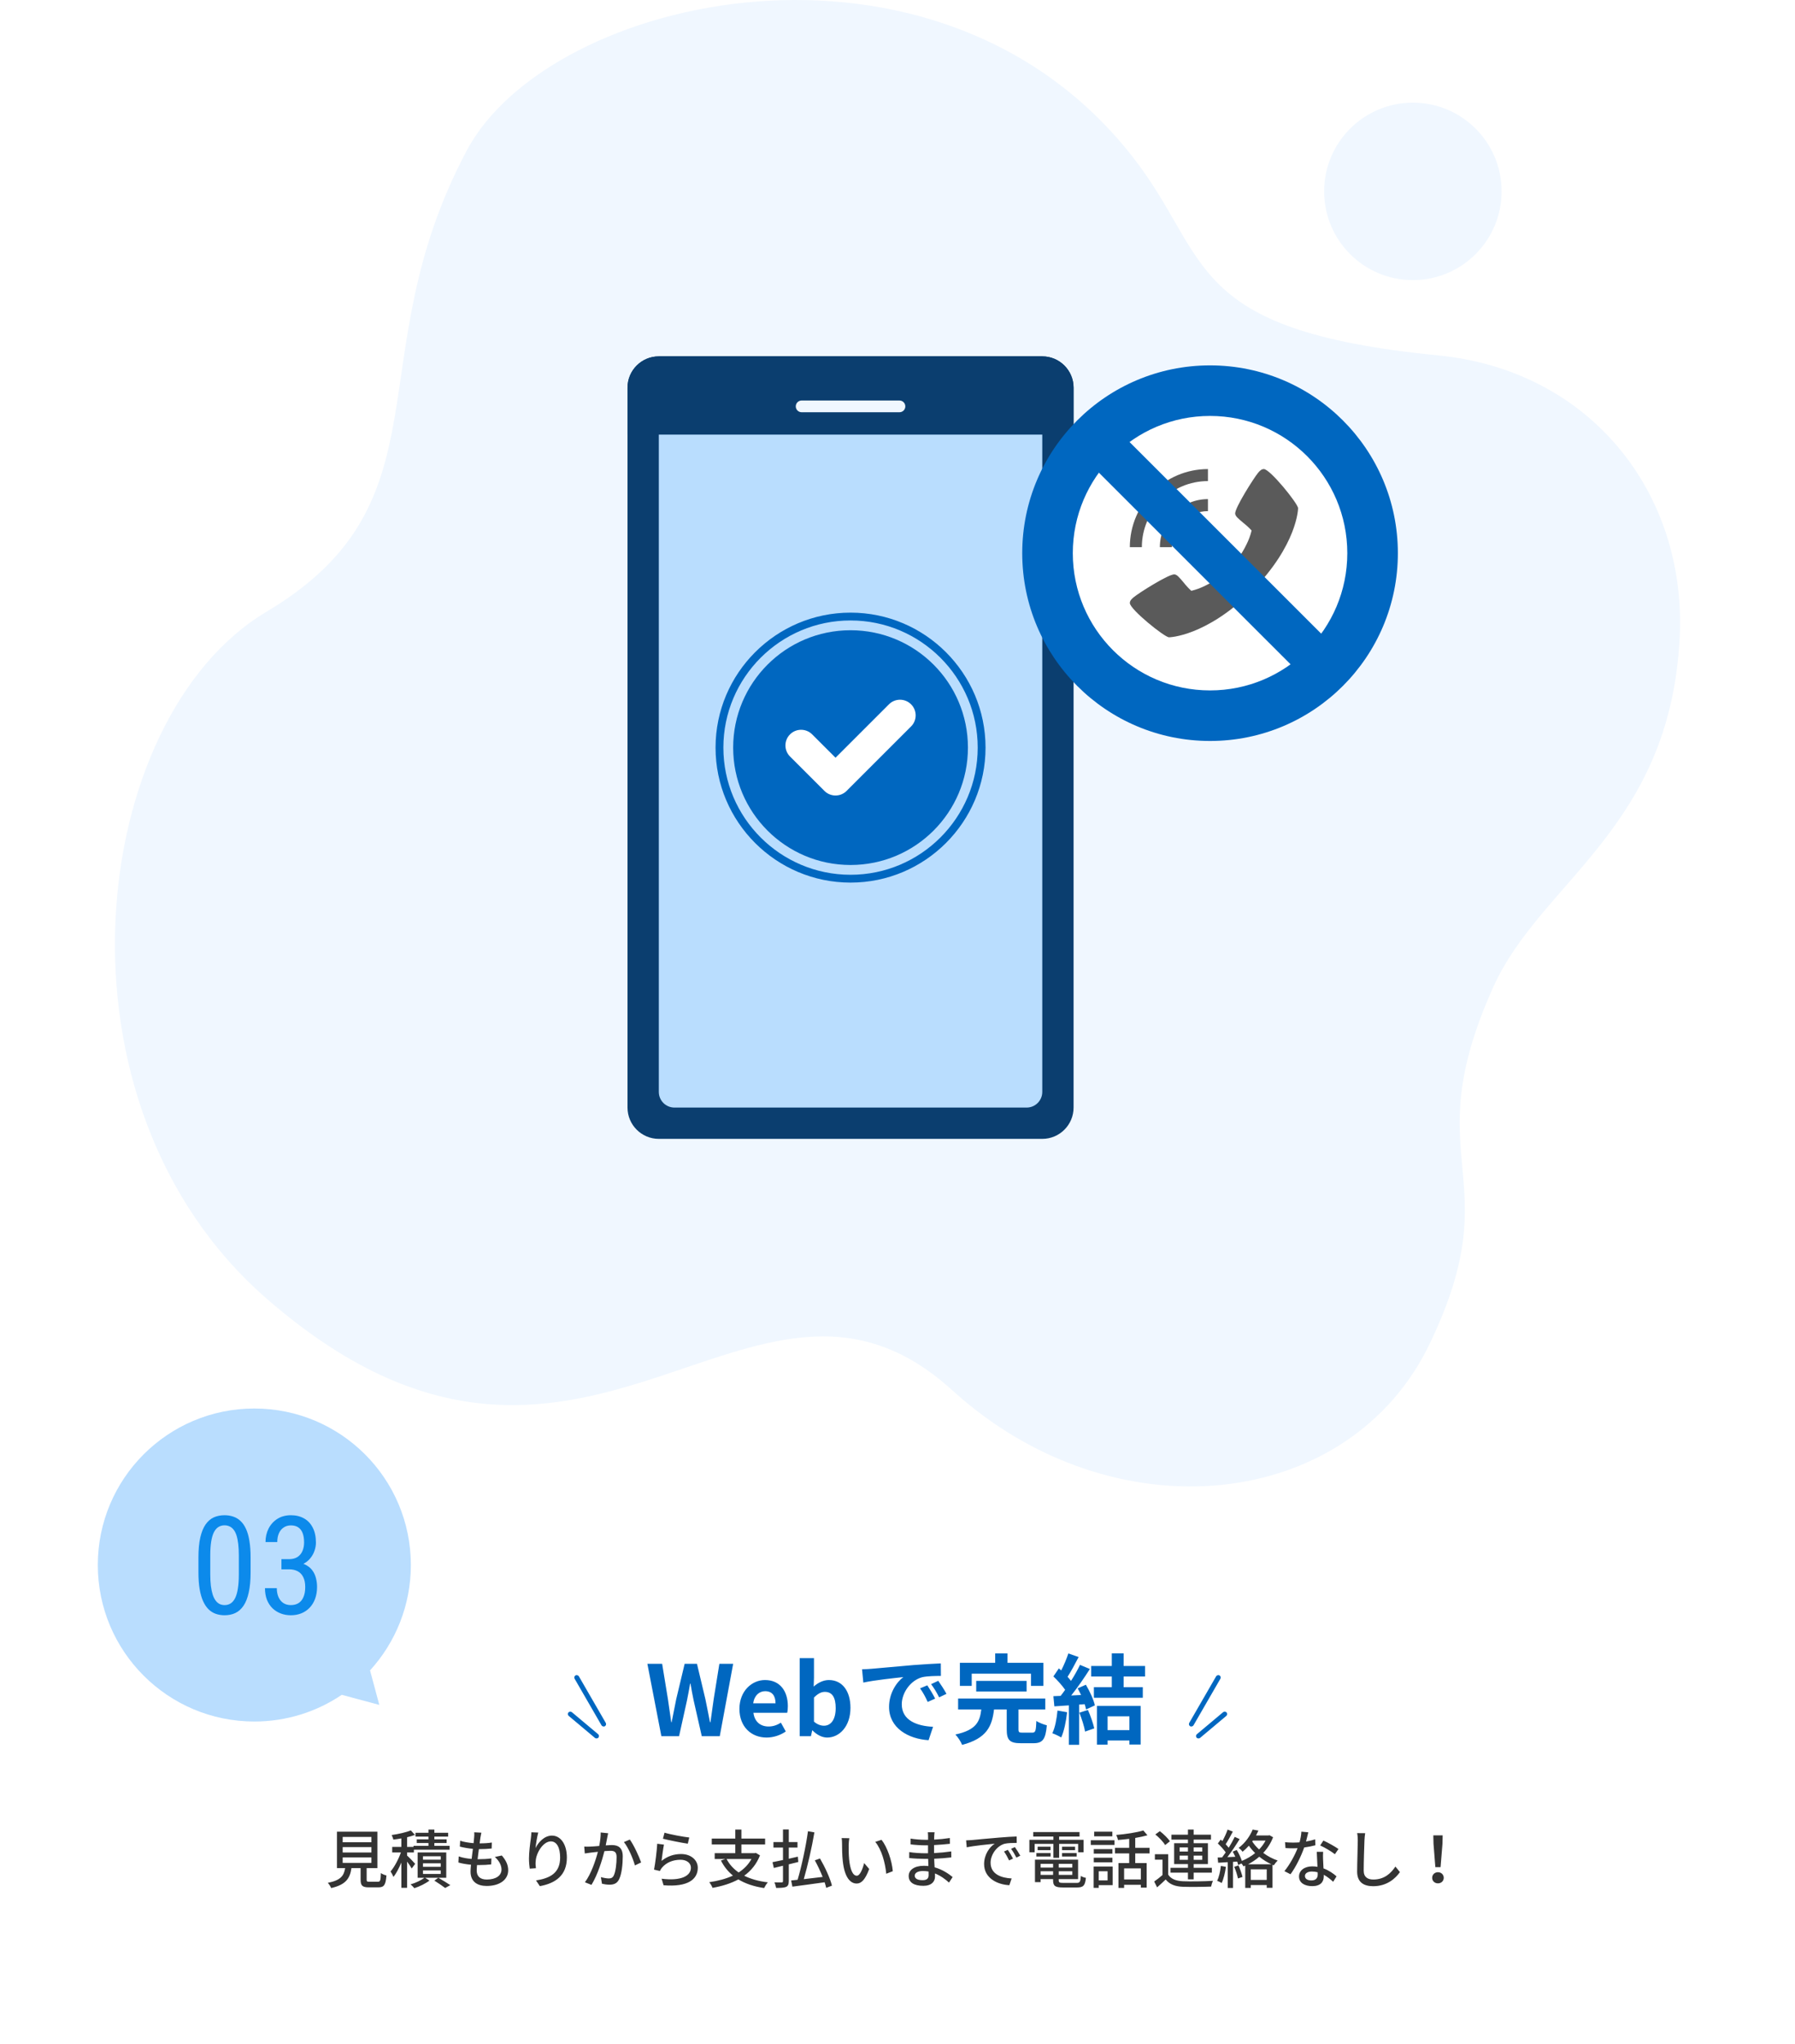 <svg width="367" height="418" viewBox="0 0 367 418" fill="none" xmlns="http://www.w3.org/2000/svg">
<path d="M95.437 30.77C112.427 -1.188 191.475 -18.868 231.401 31.849C247.819 52.704 241.635 67.526 294.05 72.671C325.265 75.735 344.895 100.904 343.423 130.352C341.468 169.432 315.031 180.223 305.319 201.804C289.122 237.798 308.939 239.971 292.37 274.643C275.939 309.025 227.742 314.305 194.7 284.273C153.426 246.758 119.127 321.778 54.537 265.556C8.571 225.544 18.019 146.798 54.494 125.08C92.35 102.541 72.776 73.393 95.437 30.77Z" fill="#F0F7FF"/>
<path d="M288.871 57.275C298.89 57.275 307.012 49.153 307.012 39.133C307.012 29.114 298.89 20.992 288.871 20.992C278.852 20.992 270.729 29.114 270.729 39.133C270.729 49.153 278.852 57.275 288.871 57.275Z" fill="#F0F7FF"/>
<path d="M213.1 72.866H134.7C131.165 72.866 128.3 75.732 128.3 79.266V226.466C128.3 230.001 131.165 232.866 134.7 232.866H213.1C216.634 232.866 219.5 230.001 219.5 226.466V79.266C219.5 75.732 216.634 72.866 213.1 72.866Z" fill="#0B3E6F"/>
<path d="M209.9 79.267H137.9C136.133 79.267 134.7 80.699 134.7 82.467V223.267C134.7 225.034 136.133 226.467 137.9 226.467H209.9C211.668 226.467 213.1 225.034 213.1 223.267V82.467C213.1 80.699 211.668 79.267 209.9 79.267Z" fill="#B9DDFE"/>
<path d="M134.7 72.866H213.1C216.632 72.866 219.5 75.734 219.5 79.266V88.866H128.3V79.266C128.3 75.734 131.168 72.866 134.7 72.866Z" fill="#0B3E6F"/>
<path d="M183.9 81.894H163.9C163.237 81.894 162.7 82.431 162.7 83.094C162.7 83.756 163.237 84.294 163.9 84.294H183.9C184.563 84.294 185.1 83.756 185.1 83.094C185.1 82.431 184.563 81.894 183.9 81.894Z" fill="#F0F7FF"/>
<path d="M173.9 176.866C187.155 176.866 197.9 166.121 197.9 152.866C197.9 139.611 187.155 128.866 173.9 128.866C160.646 128.866 149.9 139.611 149.9 152.866C149.9 166.121 160.646 176.866 173.9 176.866Z" fill="#0067C0"/>
<path d="M173.9 180.467C158.681 180.467 146.3 168.085 146.3 152.867C146.3 137.648 158.681 125.267 173.9 125.267C189.119 125.267 201.5 137.648 201.5 152.867C201.5 168.085 189.119 180.467 173.9 180.467ZM173.9 126.867C159.563 126.867 147.9 138.53 147.9 152.867C147.9 167.203 159.563 178.867 173.9 178.867C188.237 178.867 199.9 167.203 199.9 152.867C199.9 138.53 188.237 126.867 173.9 126.867Z" fill="#0067C0"/>
<path d="M170.827 162.659C170.008 162.659 169.189 162.347 168.564 161.722L161.525 154.683C160.275 153.433 160.275 151.407 161.525 150.158C162.774 148.908 164.802 148.908 166.05 150.158L170.827 154.933L181.751 144.011C183 142.761 185.028 142.761 186.276 144.011C187.526 145.26 187.526 147.287 186.276 148.536L173.089 161.722C172.465 162.347 171.646 162.659 170.827 162.659Z" fill="white"/>
<path d="M247.403 151.508C268.611 151.508 285.803 134.316 285.803 113.108C285.803 91.901 268.611 74.709 247.403 74.709C226.195 74.709 209.003 91.901 209.003 113.108C209.003 134.316 226.195 151.508 247.403 151.508Z" fill="#0067C0"/>
<path d="M247.403 141.17C262.901 141.17 275.465 128.606 275.465 113.108C275.465 97.611 262.901 85.047 247.403 85.047C231.905 85.047 219.342 97.611 219.342 113.108C219.342 128.606 231.905 141.17 247.403 141.17Z" fill="white"/>
<path d="M231.749 122.151C232.822 121.25 239.12 117.262 240.167 117.446C240.658 117.533 241.034 117.952 242.04 119.152C242.506 119.743 243.017 120.296 243.569 120.807C244.58 120.563 245.559 120.2 246.485 119.726C250.118 117.957 253.053 115.022 254.82 111.389C255.294 110.462 255.657 109.483 255.901 108.472C255.39 107.92 254.837 107.409 254.246 106.944C253.047 105.938 252.627 105.564 252.54 105.07C252.357 104.021 256.348 97.726 257.245 96.652C257.621 96.207 257.963 95.909 258.4 95.909C259.668 95.909 265.403 103 265.403 103.919C265.403 103.994 265.28 111.376 255.956 120.862C246.471 130.186 239.088 130.309 239.013 130.309C238.094 130.309 231.003 124.574 231.003 123.306C231.003 122.868 231.302 122.527 231.749 122.151Z" fill="#5A5A5A"/>
<path d="M239.603 111.88H237.146C237.152 106.455 241.548 102.058 246.974 102.052V104.509C242.905 104.513 239.607 107.811 239.603 111.88Z" fill="#5A5A5A"/>
<path d="M233.46 111.88H231.003C231.013 103.064 238.158 95.919 246.974 95.909V98.366C239.514 98.375 233.469 104.42 233.46 111.88Z" fill="#5A5A5A"/>
<path d="M226.516 85.956L220.25 92.222L268.29 140.261L274.556 133.995L226.516 85.956Z" fill="#0067C0"/>
<g filter="url(#filter0_d_1688_425)">
<rect x="12" y="320" width="343" height="86" rx="12" fill="white" shape-rendering="crispEdges"/>
<rect x="117.235" y="342.823" width="1" height="12" rx="0.5" transform="rotate(-30 117.235 342.823)" fill="#0067C0"/>
<rect x="115.897" y="350.535" width="1" height="8" rx="0.5" transform="rotate(-50 115.897 350.535)" fill="#0067C0"/>
<path d="M135.22 355L132.36 340.2H135.38L136.56 347.42C136.78 348.98 137.02 350.56 137.24 352.14H137.32C137.62 350.56 137.94 348.96 138.26 347.42L139.98 340.2H142.5L144.22 347.42C144.54 348.94 144.84 350.54 145.16 352.14H145.26C145.48 350.54 145.7 348.96 145.92 347.42L147.08 340.2H149.9L147.16 355H143.48L141.82 347.68C141.58 346.52 141.36 345.38 141.18 344.26H141.1C140.9 345.38 140.7 346.52 140.46 347.68L138.84 355H135.22ZM156.741 355.28C153.621 355.28 151.181 353.1 151.181 349.42C151.181 345.78 153.721 343.52 156.401 343.52C159.481 343.52 161.081 345.78 161.081 348.88C161.081 349.42 161.021 349.96 160.941 350.22H154.041C154.281 352.06 155.481 353.02 157.141 353.02C158.061 353.02 158.861 352.74 159.661 352.24L160.661 354.04C159.561 354.8 158.141 355.28 156.741 355.28ZM154.001 348.28H158.561C158.561 346.76 157.881 345.8 156.441 345.8C155.261 345.8 154.221 346.64 154.001 348.28ZM169.122 355.28C168.122 355.28 167.042 354.76 166.122 353.82H166.062L165.802 355H163.502V339.04H166.422V343.06L166.362 344.86C167.242 344.06 168.362 343.52 169.462 343.52C172.222 343.52 173.882 345.78 173.882 349.2C173.882 353.06 171.582 355.28 169.122 355.28ZM168.462 352.86C169.822 352.86 170.862 351.7 170.862 349.26C170.862 347.12 170.182 345.94 168.642 345.94C167.882 345.94 167.202 346.32 166.422 347.1V352.02C167.122 352.64 167.862 352.86 168.462 352.86ZM189.593 344.6C190.073 345.32 190.813 346.52 191.193 347.32L189.673 348C189.173 346.9 188.753 346.12 188.113 345.22L189.593 344.6ZM191.833 343.68C192.333 344.38 193.093 345.56 193.513 346.34L192.013 347.06C191.473 345.98 191.013 345.24 190.373 344.36L191.833 343.68ZM176.253 341.32C177.053 341.3 177.813 341.26 178.193 341.22C179.853 341.08 183.133 340.78 186.753 340.46C188.793 340.3 190.953 340.18 192.353 340.12L192.373 342.68C191.313 342.68 189.613 342.7 188.553 342.94C186.153 343.58 184.373 346.14 184.373 348.48C184.373 351.74 187.413 352.92 190.773 353.08L189.853 355.82C185.693 355.56 181.773 353.32 181.773 349.02C181.773 346.16 183.353 343.92 184.693 342.92C182.973 343.1 178.813 343.54 176.513 344.04L176.253 341.32ZM198.673 342.22V344.72H196.253V340H203.473V338.08H205.993V340H213.333V344.72H210.793V342.22H198.673ZM209.893 345.86H199.593V343.7H209.893V345.86ZM209.073 354.28H211.053C211.713 354.28 211.813 353.94 211.893 351.88C212.373 352.24 213.413 352.62 214.033 352.78C213.773 355.68 213.173 356.44 211.273 356.44H208.713C206.393 356.44 205.833 355.76 205.833 353.6V349.54H203.233C202.833 352.98 201.733 355.46 196.713 356.78C196.473 356.16 195.853 355.18 195.333 354.66C199.613 353.74 200.333 352.02 200.633 349.54H195.893V347.3H213.713V349.54H208.233V353.56C208.233 354.2 208.353 354.28 209.073 354.28ZM216.213 349.76L218.173 350.1C217.973 351.98 217.553 353.98 216.973 355.26C216.553 355 215.673 354.58 215.153 354.4C215.733 353.22 216.053 351.44 216.213 349.76ZM220.673 350.2L222.433 349.64C222.973 350.82 223.493 352.38 223.733 353.4L221.853 354.06C221.693 353.04 221.173 351.42 220.673 350.2ZM220.333 345.22L222.013 344.48C222.813 345.82 223.613 347.56 223.853 348.7L222.053 349.54C221.993 349.22 221.893 348.86 221.773 348.46L220.633 348.54V356.76H218.533V348.7C217.453 348.76 216.453 348.84 215.573 348.9L215.373 346.82L216.853 346.76C217.153 346.38 217.473 345.96 217.773 345.52C217.193 344.66 216.213 343.58 215.373 342.78L216.493 341.14C216.653 341.28 216.813 341.42 216.973 341.56C217.533 340.46 218.093 339.12 218.433 338.08L220.533 338.82C219.813 340.2 218.993 341.74 218.273 342.86C218.533 343.14 218.773 343.44 218.973 343.7C219.693 342.58 220.333 341.42 220.813 340.42L222.833 341.26C221.713 343.02 220.313 345.06 219.013 346.68L221.033 346.58C220.813 346.12 220.573 345.64 220.333 345.22ZM230.913 350.94H226.453V353.76H230.913V350.94ZM224.273 356.72V348.82H233.213V356.7H230.913V355.88H226.453V356.72H224.273ZM234.113 342.8H229.733V344.98H233.653V347.14H223.653V344.98H227.313V342.8H223.093V340.64H227.313V338.06H229.733V340.64H234.113V342.8Z" fill="#0067C0"/>
<rect width="1" height="12" rx="0.5" transform="matrix(-0.866 -0.5 -0.5 0.866 249.765 342.823)" fill="#0067C0"/>
<rect width="1" height="8" rx="0.5" transform="matrix(-0.643 -0.766 -0.766 0.643 251.103 350.535)" fill="#0067C0"/>
<path d="M70.062 379.787V380.905H75.938V379.787H70.062ZM70.062 377.681V378.786H75.938V377.681H70.062ZM70.062 375.601V376.693H75.938V375.601H70.062ZM75.574 384.766H77.238C77.745 384.766 77.823 384.558 77.875 382.985C78.135 383.206 78.668 383.388 79.006 383.479C78.863 385.429 78.525 385.91 77.355 385.91H75.431C74.066 385.91 73.728 385.546 73.728 384.324V381.971H71.856C71.557 384.038 70.751 385.364 67.709 386.053C67.592 385.741 67.267 385.234 67.02 384.987C69.685 384.467 70.322 383.518 70.569 381.971H68.892V374.522H77.16V381.971H74.963V384.324C74.963 384.714 75.054 384.766 75.574 384.766ZM84.882 381.1L84.18 382.049C83.998 381.711 83.608 381.152 83.231 380.645V386.001H82.061V380.84C81.58 381.984 81.008 383.063 80.449 383.778C80.319 383.44 80.046 382.946 79.851 382.66C80.644 381.75 81.476 380.164 81.97 378.773H80.189V377.642H82.061V375.9C81.502 376.004 80.943 376.082 80.423 376.147C80.371 375.874 80.215 375.471 80.072 375.211C81.463 375.016 83.075 374.652 83.998 374.262L84.83 375.185C84.362 375.367 83.816 375.523 83.231 375.666V377.642H84.544V377.421H87.599V376.849H85.207V376.095H87.599V375.536H84.947V374.756H87.599V374.093H88.808V374.756H91.629V375.536H88.808V376.095H91.317V376.849H88.808V377.421H91.928V378.214H84.622V378.773H83.231V379.41C83.66 379.787 84.648 380.814 84.882 381.1ZM90.108 380.255V379.553H86.481V380.255H90.108ZM90.108 381.711V380.996H86.481V381.711H90.108ZM90.108 383.167V382.452H86.481V383.167H90.108ZM91.239 378.773V383.947H86.91L87.807 384.519C87.027 385.13 85.753 385.754 84.713 386.079C84.531 385.845 84.193 385.507 83.946 385.299C84.96 385.013 86.143 384.454 86.767 383.947H85.389V378.773H91.239ZM88.808 384.532L89.614 383.947C90.472 384.441 91.473 385.052 92.071 385.455L91.018 386.04C90.511 385.65 89.601 385.026 88.808 384.532ZM101.171 379.696L102.601 379.397C103.472 380.424 103.901 381.321 103.901 382.426C103.901 384.35 102.159 385.624 99.507 385.624C97.635 385.624 96.205 384.792 96.205 382.673C96.205 382.335 96.244 381.854 96.296 381.282C95.347 381.191 94.45 381.048 93.722 380.827L93.787 379.579C94.619 379.878 95.542 380.021 96.426 380.099C96.504 379.423 96.595 378.708 96.686 378.032C95.763 377.954 94.801 377.785 94.021 377.577L94.086 376.381C94.866 376.641 95.867 376.797 96.829 376.875C96.881 376.407 96.92 375.991 96.946 375.666C96.972 375.341 96.998 375.016 96.959 374.652L98.415 374.73C98.324 375.133 98.272 375.432 98.22 375.744L98.064 376.914C99.026 376.914 99.884 376.862 100.56 376.745L100.521 377.967C99.715 378.045 98.987 378.097 97.934 378.097H97.908C97.817 378.76 97.726 379.475 97.648 380.151H97.83C98.662 380.151 99.585 380.112 100.469 379.995L100.43 381.217C99.637 381.308 98.857 381.347 98.025 381.347C97.856 381.347 97.7 381.347 97.531 381.347C97.492 381.802 97.466 382.192 97.466 382.465C97.466 383.622 98.142 384.311 99.52 384.311C101.405 384.311 102.536 383.492 102.536 382.27C102.536 381.399 102.068 380.489 101.171 379.696ZM108.646 374.652L110.05 374.704C109.816 375.51 109.569 377.07 109.491 377.889C110.05 376.706 111.298 375.328 112.845 375.328C114.6 375.328 115.9 377.057 115.9 379.826C115.9 383.414 113.651 385.065 110.375 385.663L109.595 384.493C112.416 384.051 114.522 383.011 114.522 379.826C114.522 377.824 113.859 376.511 112.624 376.511C111.064 376.511 109.634 378.825 109.53 380.515C109.478 380.944 109.491 381.386 109.569 381.997L108.308 382.088C108.243 381.607 108.152 380.853 108.152 380.008C108.152 378.799 108.373 377.031 108.542 375.861C108.594 375.432 108.633 374.99 108.646 374.652ZM122.816 374.691L124.337 374.847C124.272 375.12 124.207 375.445 124.155 375.731C124.077 376.121 123.96 376.745 123.843 377.33C124.376 377.291 124.831 377.265 125.13 377.265C126.378 377.265 127.327 377.785 127.327 379.579C127.327 381.1 127.132 383.141 126.586 384.246C126.17 385.117 125.507 385.364 124.597 385.364C124.116 385.364 123.492 385.273 123.076 385.169L122.855 383.817C123.375 383.973 124.09 384.09 124.441 384.09C124.896 384.09 125.26 383.973 125.494 383.479C125.884 382.673 126.066 381.061 126.066 379.722C126.066 378.617 125.572 378.435 124.753 378.435C124.493 378.435 124.064 378.461 123.583 378.5C123.102 380.398 122.192 383.349 120.931 385.403L119.592 384.87C120.866 383.154 121.789 380.385 122.244 378.643C121.659 378.708 121.139 378.76 120.853 378.799C120.515 378.838 119.93 378.916 119.566 378.981L119.449 377.577C119.878 377.603 120.255 377.59 120.684 377.577C121.1 377.564 121.789 377.512 122.517 377.447C122.699 376.498 122.829 375.523 122.816 374.691ZM127.561 376.654L128.77 376.134C129.563 377.213 130.668 379.605 131.084 380.814L129.81 381.425C129.446 380.06 128.471 377.759 127.561 376.654ZM135.543 375.965L135.868 374.73C137.025 375.094 139.794 375.601 140.925 375.718L140.626 376.979C139.365 376.81 136.531 376.225 135.543 375.965ZM135.751 377.174C135.582 377.98 135.361 379.709 135.257 380.502C136.453 379.54 137.805 379.098 139.248 379.098C141.341 379.098 142.667 380.385 142.667 381.906C142.667 384.233 140.691 385.897 135.673 385.481L135.27 384.142C139.248 384.649 141.263 383.583 141.263 381.88C141.263 380.931 140.379 380.268 139.144 380.268C137.545 380.268 136.219 380.853 135.348 381.88C135.14 382.127 135.023 382.348 134.919 382.569L133.723 382.283C133.97 381.074 134.295 378.448 134.373 376.992L135.751 377.174ZM153.639 380.112H148.556C149.128 381.217 149.96 382.127 151.026 382.868C152.118 382.153 153.015 381.256 153.639 380.112ZM154.536 378.864L155.381 379.371C154.692 381.152 153.574 382.504 152.157 383.531C153.496 384.207 155.121 384.662 156.993 384.883C156.72 385.169 156.395 385.715 156.226 386.053C154.146 385.741 152.404 385.156 150.961 384.285C149.401 385.13 147.594 385.676 145.683 386.014C145.579 385.702 145.254 385.143 145.007 384.857C146.788 384.597 148.439 384.168 149.856 383.505C148.842 382.673 148.023 381.659 147.399 380.424L148.296 380.112H146.125V378.916H150.337V377.135H145.527V375.939H150.337V374.093H151.585V375.939H156.434V377.135H151.585V378.916H154.328L154.536 378.864ZM163.22 380.723L161.27 381.204V384.61C161.27 385.299 161.127 385.624 160.724 385.819C160.308 385.988 159.671 386.027 158.683 386.027C158.631 385.715 158.488 385.208 158.332 384.883C158.982 384.909 159.632 384.909 159.827 384.896C160.022 384.883 160.087 384.831 160.087 384.61V381.49L158.215 381.945L157.942 380.762C158.54 380.645 159.281 380.489 160.087 380.32V377.772H158.137V376.654H160.087V374.08H161.27V376.654H163.051V377.772H161.27V380.06C161.881 379.917 162.505 379.774 163.129 379.631L163.22 380.723ZM170.097 385.559L168.927 386.014C168.849 385.676 168.732 385.286 168.602 384.87C166.236 385.208 163.753 385.533 162.011 385.767L161.751 384.506C162.141 384.467 162.596 384.415 163.077 384.363C163.883 381.659 164.767 377.564 165.196 374.431L166.509 374.665C165.989 377.772 165.118 381.542 164.338 384.233C165.534 384.09 166.873 383.934 168.199 383.778C167.744 382.647 167.172 381.425 166.6 380.385L167.653 380.008C168.68 381.776 169.733 384.064 170.097 385.559ZM173.646 375.861C173.581 376.238 173.516 376.901 173.516 377.252C173.503 378.058 173.516 379.15 173.607 380.151C173.802 382.179 174.322 383.531 175.18 383.531C175.83 383.531 176.389 382.127 176.675 380.944L177.715 382.153C176.896 384.363 176.103 385.13 175.154 385.13C173.854 385.13 172.658 383.882 172.307 380.489C172.177 379.358 172.164 377.824 172.164 377.044C172.164 376.719 172.151 376.186 172.073 375.835L173.646 375.861ZM180.237 376.186C181.42 377.681 182.369 380.515 182.538 382.608L181.199 383.128C180.991 380.918 180.25 378.149 178.95 376.615L180.237 376.186ZM189.87 383.401C189.87 383.219 189.87 382.972 189.857 382.673C189.48 382.608 189.103 382.569 188.7 382.569C187.608 382.569 187.023 382.985 187.023 383.518C187.023 384.064 187.504 384.441 188.609 384.441C189.337 384.441 189.87 384.233 189.87 383.401ZM194.771 383.804L194.03 384.935C193.302 384.259 192.314 383.531 191.157 383.063C191.157 383.323 191.17 383.544 191.17 383.726C191.17 384.701 190.468 385.598 188.791 385.598C186.841 385.598 185.788 384.883 185.788 383.583C185.788 382.361 186.945 381.503 188.869 381.503C189.194 381.503 189.506 381.529 189.818 381.555C189.792 381.074 189.779 380.554 189.766 380.086H189.064C188.245 380.086 186.789 380.021 185.892 379.917L185.905 378.695C186.711 378.851 188.297 378.942 189.077 378.942C189.298 378.942 189.519 378.942 189.74 378.942V377.317C189.532 377.317 189.324 377.317 189.103 377.317C188.245 377.317 186.932 377.226 186.178 377.122V375.939C186.971 376.082 188.258 376.186 189.09 376.186H189.753V375.458C189.753 375.224 189.727 374.847 189.701 374.639H191.079C191.053 374.873 191.014 375.159 191.001 375.51C191.001 375.653 190.988 375.887 190.988 376.147C192.067 376.095 193.068 375.991 194.199 375.822L194.212 377.005C193.276 377.096 192.197 377.213 190.975 377.265V378.903C192.249 378.838 193.38 378.721 194.485 378.565L194.498 379.787C193.302 379.93 192.236 380.008 191.001 380.06C191.014 380.645 191.053 381.256 191.092 381.815C192.756 382.283 194.03 383.193 194.771 383.804ZM206.055 378.24C206.367 378.695 206.848 379.488 207.121 380.034L206.315 380.398C206.003 379.735 205.665 379.137 205.275 378.578L206.055 378.24ZM207.498 377.681C207.81 378.123 208.317 378.903 208.603 379.436L207.81 379.826C207.472 379.163 207.134 378.591 206.718 378.032L207.498 377.681ZM197.527 376.303C198.021 376.29 198.463 376.264 198.723 376.238C199.659 376.147 201.96 375.926 204.326 375.731C205.691 375.614 206.991 375.536 207.862 375.51L207.875 376.823C207.16 376.823 206.042 376.836 205.366 377.005C203.663 377.525 202.532 379.345 202.532 380.866C202.532 383.219 204.716 383.986 206.835 384.09L206.367 385.468C203.845 385.338 201.206 383.986 201.206 381.152C201.206 379.202 202.337 377.642 203.377 376.979C202.259 377.096 199.1 377.408 197.657 377.72L197.527 376.303ZM215.376 379.865V377.018H211.541V378.734H210.462V376.186H215.376V375.523H211.255V374.6H220.719V375.523H216.546V376.186H221.551V378.734H220.433V377.018H216.546V379.865H215.376ZM217.144 379.605V378.903H220.134V379.605H217.144ZM217.144 377.603H219.809V378.305H217.144V377.603ZM211.892 379.605V378.903H214.804V379.605H211.892ZM212.152 377.603H214.791V378.305H212.152V377.603ZM212.763 383.362H215.311V382.621H212.763V383.362ZM215.311 381.1H212.763V381.867H215.311V381.1ZM219.237 381.867V381.1H216.468V381.867H219.237ZM216.468 383.362H219.237V382.621H216.468V383.362ZM217.43 385H220.134C220.784 385 220.914 384.779 220.992 383.57C221.239 383.752 221.694 383.921 222.019 383.96C221.863 385.533 221.512 385.936 220.199 385.936H217.352C215.753 385.936 215.311 385.637 215.311 384.467V384.22H212.763V384.844H211.606V380.255H220.42V384.22H216.468V384.467C216.468 384.922 216.624 385 217.43 385ZM227.427 374.522V375.471H223.709V374.522H227.427ZM226.452 382.621H224.645V384.493H226.452V382.621ZM227.492 381.646V385.455H224.645V386.014H223.605V381.646H227.492ZM223.631 380.788V379.852H227.44V380.788H223.631ZM227.44 378.084V379.02H223.631V378.084H227.44ZM223.02 377.239V376.277H227.869V377.239H223.02ZM233.251 384.298V382.036H229.832V384.298H233.251ZM235.032 378.968H232.107V380.944H234.447V385.962H233.251V385.39H229.832V386.027H228.675V380.944H230.872V378.968H227.96V377.824H230.872V375.991C230.092 376.082 229.312 376.173 228.571 376.225C228.532 375.926 228.363 375.471 228.22 375.198C230.17 375.029 232.432 374.691 233.758 374.275L234.603 375.263C233.888 375.471 233.017 375.653 232.107 375.809V377.824H235.032V378.968ZM241.181 380.281H242.884V379.423H241.181V380.281ZM241.181 377.746V378.591H242.884V377.746H241.181ZM245.809 377.746H244.054V378.591H245.809V377.746ZM245.809 380.281V379.423H244.054V380.281H245.809ZM242.884 384.272V382.907H239.322V381.919H242.884V381.152H240.063V376.888H242.884V376.147H239.504V375.146H242.884V374.093H244.054V375.146H247.59V376.147H244.054V376.888H246.966V381.152H244.054V381.919H247.772V382.907H244.054V384.272H242.884ZM239.192 376.498L238.217 377.265C237.853 376.615 236.982 375.718 236.215 375.094L237.138 374.418C237.892 375.003 238.802 375.861 239.192 376.498ZM238.841 379.137V383.297C239.4 384.194 240.427 384.597 241.87 384.662C243.339 384.727 246.355 384.688 248.006 384.571C247.863 384.844 247.681 385.403 247.616 385.754C246.121 385.819 243.365 385.845 241.857 385.793C240.245 385.728 239.127 385.299 238.334 384.298C237.788 384.831 237.216 385.351 236.579 385.91L235.981 384.714C236.501 384.363 237.138 383.869 237.684 383.388V380.255H236.124V379.137H238.841ZM249.618 381.529L250.645 381.711C250.476 382.933 250.177 384.194 249.774 385.026C249.579 384.883 249.098 384.662 248.851 384.571C249.241 383.791 249.488 382.647 249.618 381.529ZM252.348 381.711L253.219 381.425C253.544 382.166 253.895 383.141 254.038 383.778L253.115 384.09C252.985 383.453 252.673 382.465 252.348 381.711ZM255.182 381.191H259.953C259.082 380.801 258.237 380.268 257.47 379.644C256.755 380.268 255.988 380.775 255.182 381.191ZM255.728 384.389H258.991V382.231H255.728V384.389ZM256.157 376.342L256.027 376.524C256.391 377.096 256.872 377.655 257.431 378.162C257.964 377.616 258.406 377.005 258.757 376.342H256.157ZM259.55 375.25L260.291 375.666C259.81 376.901 259.121 377.967 258.276 378.864C259.173 379.54 260.2 380.073 261.227 380.424C260.967 380.671 260.616 381.113 260.434 381.399L260.174 381.295V386.001H258.991V385.442H255.728V386.027H254.597V381.464C254.48 381.516 254.35 381.568 254.233 381.62C254.155 381.464 253.999 381.23 253.83 381.022L253.154 381.334C253.115 381.126 253.037 380.892 252.959 380.645L252.101 380.697V386.04H251.022V380.762C250.307 380.801 249.644 380.84 249.059 380.879L248.955 379.813L249.865 379.787C250.099 379.475 250.359 379.124 250.606 378.76C250.203 378.175 249.566 377.473 248.994 376.94L249.579 376.147C249.696 376.238 249.813 376.342 249.93 376.446C250.333 375.731 250.762 374.795 250.996 374.093L252.062 374.509C251.607 375.38 251.061 376.381 250.593 377.096C250.827 377.343 251.048 377.59 251.217 377.811C251.685 377.044 252.127 376.251 252.452 375.588L253.453 376.043C252.725 377.226 251.789 378.643 250.944 379.735C251.464 379.722 252.01 379.696 252.569 379.657C252.4 379.293 252.218 378.929 252.036 378.604L252.855 378.266C253.284 378.955 253.687 379.813 253.908 380.502C254.883 380.099 255.819 379.566 256.625 378.903C256.144 378.435 255.715 377.928 255.338 377.395C254.948 377.824 254.532 378.24 254.051 378.63C253.895 378.383 253.505 378.006 253.245 377.85C254.675 376.771 255.624 375.302 256.118 374.093L257.288 374.301C257.145 374.626 256.976 374.964 256.794 375.302H259.342L259.55 375.25ZM273.655 378.071L272.927 379.137C272.212 378.552 270.795 377.733 269.924 377.343L270.574 376.342C271.497 376.745 273.018 377.603 273.655 378.071ZM268.897 376.095L268.936 377.304C268.299 377.473 267.506 377.642 266.648 377.759C266.024 379.566 264.906 381.815 263.853 383.232L262.605 382.595C263.658 381.334 264.737 379.358 265.296 377.902C264.984 377.915 264.685 377.928 264.373 377.928C263.879 377.928 263.346 377.915 262.826 377.876L262.735 376.68C263.242 376.732 263.853 376.758 264.373 376.758C264.802 376.758 265.244 376.745 265.699 376.706C265.894 375.991 266.05 375.198 266.076 374.522L267.493 374.652C267.389 375.094 267.22 375.809 267.025 376.537C267.675 376.433 268.312 376.277 268.897 376.095ZM269.417 383.284C269.417 383.154 269.417 383.011 269.404 382.829C269.04 382.725 268.637 382.673 268.221 382.673C267.363 382.673 266.804 383.05 266.804 383.57C266.804 384.116 267.246 384.493 268.13 384.493C269.092 384.493 269.417 383.947 269.417 383.284ZM269.222 378.643H270.522C270.483 379.189 270.496 379.631 270.509 380.151C270.522 380.567 270.561 381.308 270.6 382.036C271.705 382.439 272.615 383.089 273.265 383.661L272.576 384.766C272.069 384.311 271.419 383.752 270.652 383.336V383.687C270.652 384.779 269.989 385.663 268.299 385.663C266.804 385.663 265.595 385.026 265.595 383.687C265.595 382.478 266.687 381.62 268.286 381.62C268.663 381.62 269.014 381.646 269.365 381.711C269.313 380.697 269.248 379.488 269.222 378.643ZM277.477 374.821L279.115 374.834C279.037 375.302 278.998 375.848 278.972 376.303C278.92 377.733 278.816 380.697 278.816 382.491C278.816 383.843 279.674 384.311 280.779 384.311C283.041 384.311 284.38 383.037 285.303 381.659L286.226 382.79C285.368 384.012 283.639 385.676 280.753 385.676C278.79 385.676 277.477 384.831 277.477 382.699C277.477 380.866 277.607 377.551 277.607 376.303C277.607 375.77 277.568 375.25 277.477 374.821ZM293.467 381.776L293.09 376.992L293.051 375.276H294.962L294.923 376.992L294.533 381.776H293.467ZM294 385.091C293.35 385.091 292.817 384.636 292.817 383.96C292.817 383.284 293.35 382.816 294 382.816C294.65 382.816 295.183 383.284 295.183 383.96C295.183 384.636 294.65 385.091 294 385.091Z" fill="#333333"/>
<path d="M75.658 341.547C80.84 335.86 84 328.299 84 320C84 302.327 69.673 288 52 288C34.327 288 20 302.327 20 320C20 337.673 34.327 352 52 352C58.621 352 64.773 349.989 69.877 346.544L77.548 348.599L75.658 341.547Z" fill="#B9DDFE"/>
<path d="M51.236 318.461V321.496C51.236 323.128 51.109 324.504 50.853 325.625C50.607 326.746 50.252 327.648 49.787 328.332C49.322 329.016 48.762 329.512 48.105 329.822C47.458 330.123 46.729 330.273 45.918 330.273C45.28 330.273 44.683 330.178 44.127 329.986C43.58 329.795 43.088 329.49 42.65 329.07C42.213 328.642 41.839 328.086 41.529 327.402C41.219 326.719 40.982 325.889 40.818 324.914C40.654 323.939 40.572 322.799 40.572 321.496V318.461C40.572 316.829 40.7 315.462 40.955 314.359C41.21 313.257 41.57 312.372 42.035 311.707C42.509 311.033 43.07 310.549 43.717 310.258C44.373 309.966 45.102 309.82 45.904 309.82C46.551 309.82 47.148 309.916 47.695 310.107C48.251 310.29 48.743 310.586 49.172 310.996C49.609 311.397 49.983 311.935 50.293 312.609C50.603 313.275 50.835 314.09 50.99 315.057C51.154 316.023 51.236 317.158 51.236 318.461ZM48.83 321.906V318.037C48.83 317.144 48.789 316.36 48.707 315.686C48.625 315.002 48.507 314.419 48.352 313.936C48.197 313.452 47.996 313.061 47.75 312.76C47.513 312.459 47.24 312.24 46.93 312.104C46.62 311.958 46.278 311.885 45.904 311.885C45.44 311.885 45.025 311.999 44.66 312.227C44.305 312.445 43.999 312.796 43.744 313.279C43.498 313.762 43.311 314.396 43.184 315.18C43.056 315.964 42.992 316.916 42.992 318.037V321.906C42.992 322.799 43.033 323.588 43.115 324.271C43.206 324.955 43.329 325.548 43.484 326.049C43.648 326.541 43.849 326.947 44.086 327.266C44.323 327.585 44.596 327.822 44.906 327.977C45.216 328.122 45.553 328.195 45.918 328.195C46.401 328.195 46.82 328.077 47.176 327.84C47.54 327.603 47.846 327.234 48.092 326.732C48.338 326.222 48.52 325.57 48.639 324.777C48.766 323.975 48.83 323.018 48.83 321.906ZM57.539 318.803H59.098C59.79 318.803 60.365 318.657 60.82 318.365C61.276 318.064 61.613 317.659 61.832 317.148C62.06 316.629 62.174 316.046 62.174 315.398C62.174 314.633 62.074 313.99 61.873 313.471C61.672 312.951 61.372 312.559 60.971 312.295C60.579 312.031 60.082 311.898 59.48 311.898C58.915 311.898 58.423 312.04 58.004 312.322C57.585 312.596 57.261 312.988 57.033 313.498C56.805 314.008 56.691 314.61 56.691 315.303H54.285C54.285 314.291 54.495 313.37 54.914 312.541C55.342 311.712 55.944 311.051 56.719 310.559C57.503 310.066 58.423 309.82 59.48 309.82C60.492 309.82 61.381 310.035 62.147 310.463C62.912 310.882 63.509 311.511 63.938 312.35C64.375 313.179 64.594 314.214 64.594 315.453C64.594 315.954 64.498 316.492 64.307 317.066C64.124 317.632 63.828 318.16 63.418 318.652C63.017 319.145 62.488 319.55 61.832 319.869C61.185 320.179 60.392 320.334 59.453 320.334H57.539V318.803ZM57.539 320.881V319.363H59.453C60.565 319.363 61.472 319.514 62.174 319.814C62.876 320.115 63.418 320.516 63.801 321.018C64.184 321.519 64.448 322.07 64.594 322.672C64.749 323.264 64.826 323.857 64.826 324.449C64.826 325.379 64.689 326.204 64.416 326.924C64.152 327.644 63.773 328.255 63.281 328.756C62.798 329.257 62.233 329.635 61.586 329.891C60.939 330.146 60.232 330.273 59.467 330.273C58.719 330.273 58.027 330.15 57.389 329.904C56.751 329.658 56.19 329.303 55.707 328.838C55.224 328.364 54.846 327.785 54.572 327.102C54.308 326.409 54.176 325.62 54.176 324.736H56.596C56.596 325.429 56.71 326.035 56.938 326.555C57.165 327.074 57.493 327.48 57.922 327.771C58.35 328.054 58.865 328.195 59.467 328.195C60.068 328.195 60.588 328.063 61.025 327.799C61.463 327.525 61.8 327.115 62.037 326.568C62.283 326.021 62.406 325.333 62.406 324.504C62.406 323.674 62.27 322.995 61.996 322.467C61.732 321.929 61.353 321.533 60.861 321.277C60.369 321.013 59.781 320.881 59.098 320.881H57.539Z" fill="#0C8AEB"/>
</g>
<defs>
<filter id="filter0_d_1688_425" x="0" y="276" width="367" height="142" filterUnits="userSpaceOnUse" color-interpolation-filters="sRGB">
<feFlood flood-opacity="0" result="BackgroundImageFix"/>
<feColorMatrix in="SourceAlpha" type="matrix" values="0 0 0 0 0 0 0 0 0 0 0 0 0 0 0 0 0 0 127 0" result="hardAlpha"/>
<feOffset/>
<feGaussianBlur stdDeviation="6"/>
<feComposite in2="hardAlpha" operator="out"/>
<feColorMatrix type="matrix" values="0 0 0 0 0.027 0 0 0 0 0.153 0 0 0 0 0.29 0 0 0 0.08 0"/>
<feBlend mode="normal" in2="BackgroundImageFix" result="effect1_dropShadow_1688_425"/>
<feBlend mode="normal" in="SourceGraphic" in2="effect1_dropShadow_1688_425" result="shape"/>
</filter>
</defs>
</svg>
